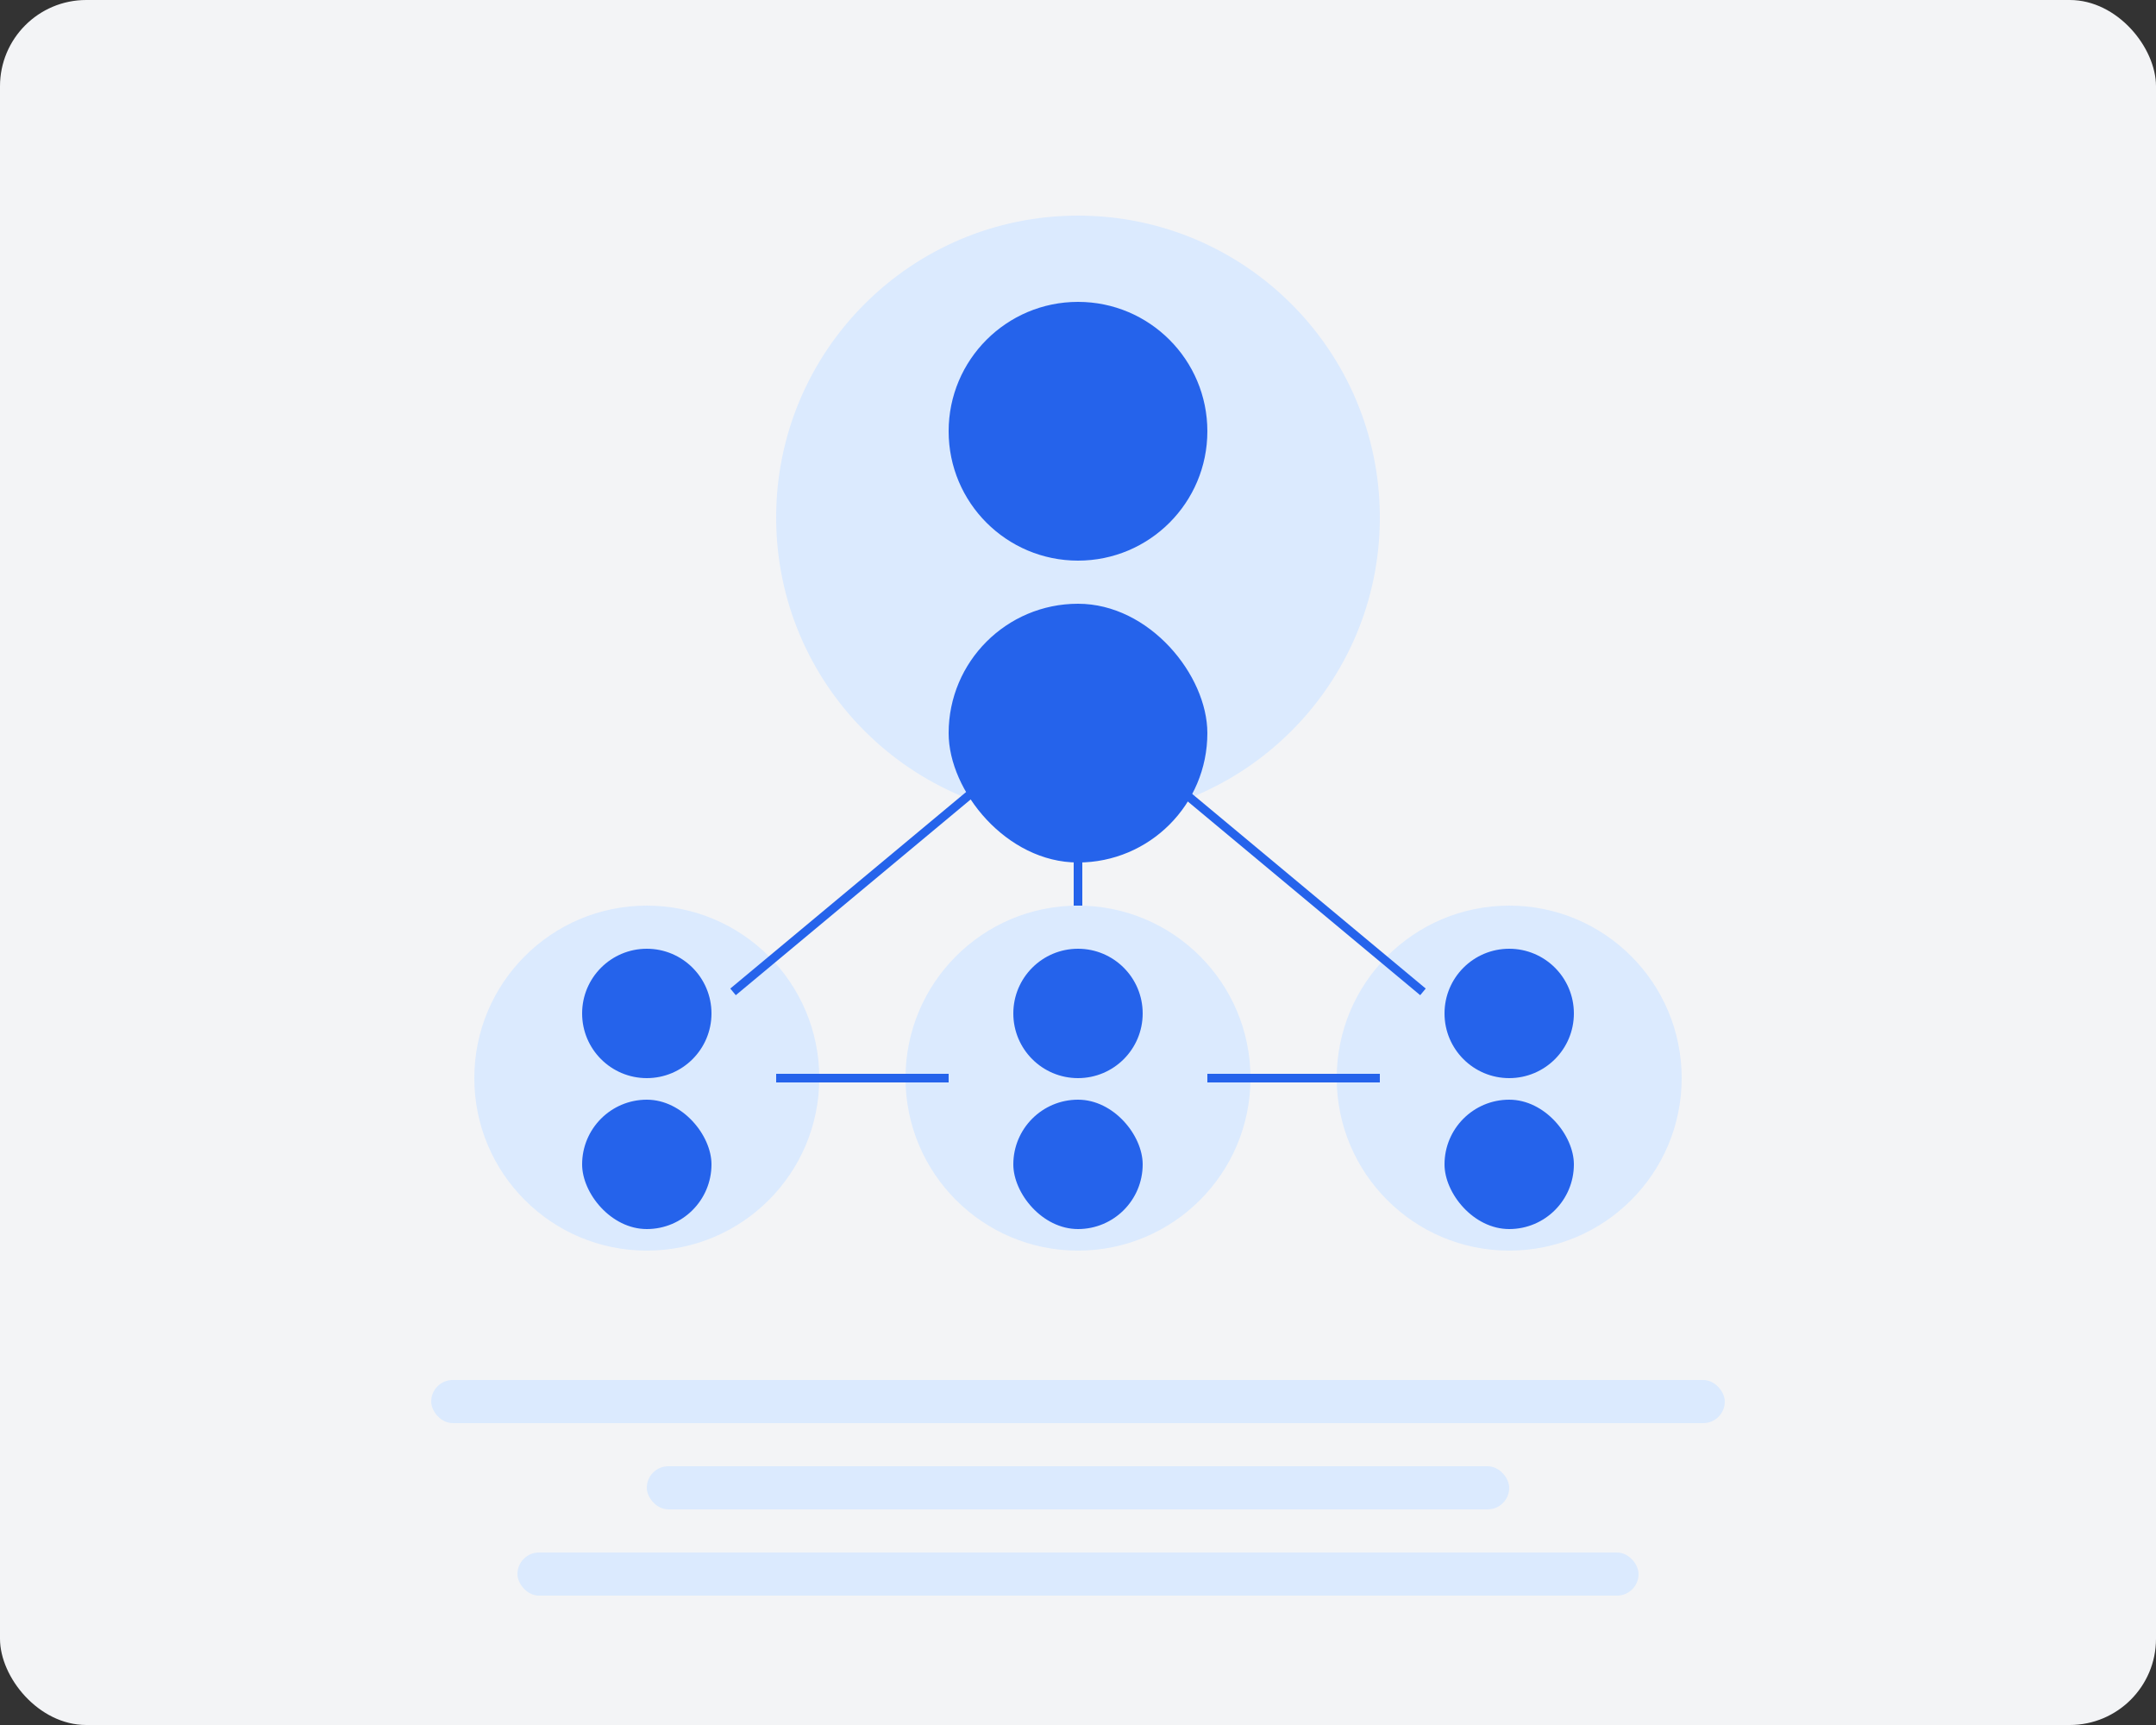 <svg width="500" height="400" viewBox="0 0 500 400" fill="none" xmlns="http://www.w3.org/2000/svg">
  <rect x="0" y="0" width="500" height="400" fill="#333333" stroke="none"/>
  <rect width="500" height="400" rx="20" fill="#F3F4F6"/>
  <circle cx="250" cy="120" r="70" fill="#DBEAFE"/>
  <circle cx="250" cy="100" r="30" fill="#2563EB"/>
  <rect x="220" y="140" width="60" height="60" rx="30" fill="#2563EB"/>
  
  <!-- Team members -->
  <circle cx="150" cy="250" r="40" fill="#DBEAFE"/>
  <circle cx="150" cy="235" r="15" fill="#2563EB"/>
  <rect x="135" y="255" width="30" height="30" rx="15" fill="#2563EB"/>
  
  <circle cx="250" cy="250" r="40" fill="#DBEAFE"/>
  <circle cx="250" cy="235" r="15" fill="#2563EB"/>
  <rect x="235" y="255" width="30" height="30" rx="15" fill="#2563EB"/>
  
  <circle cx="350" cy="250" r="40" fill="#DBEAFE"/>
  <circle cx="350" cy="235" r="15" fill="#2563EB"/>
  <rect x="335" y="255" width="30" height="30" rx="15" fill="#2563EB"/>
  
  <!-- Connection lines -->
  <line x1="180" y1="250" x2="220" y2="250" stroke="#2563EB" stroke-width="2"/>
  <line x1="280" y1="250" x2="320" y2="250" stroke="#2563EB" stroke-width="2"/>
  <line x1="250" y1="170" x2="250" y2="210" stroke="#2563EB" stroke-width="2"/>
  <line x1="230" y1="180" x2="170" y2="230" stroke="#2563EB" stroke-width="2"/>
  <line x1="270" y1="180" x2="330" y2="230" stroke="#2563EB" stroke-width="2"/>
  
  <!-- Text lines -->
  <rect x="100" y="320" width="300" height="10" rx="5" fill="#DBEAFE"/>
  <rect x="150" y="340" width="200" height="10" rx="5" fill="#DBEAFE"/>
  <rect x="120" y="360" width="260" height="10" rx="5" fill="#DBEAFE"/>
</svg>